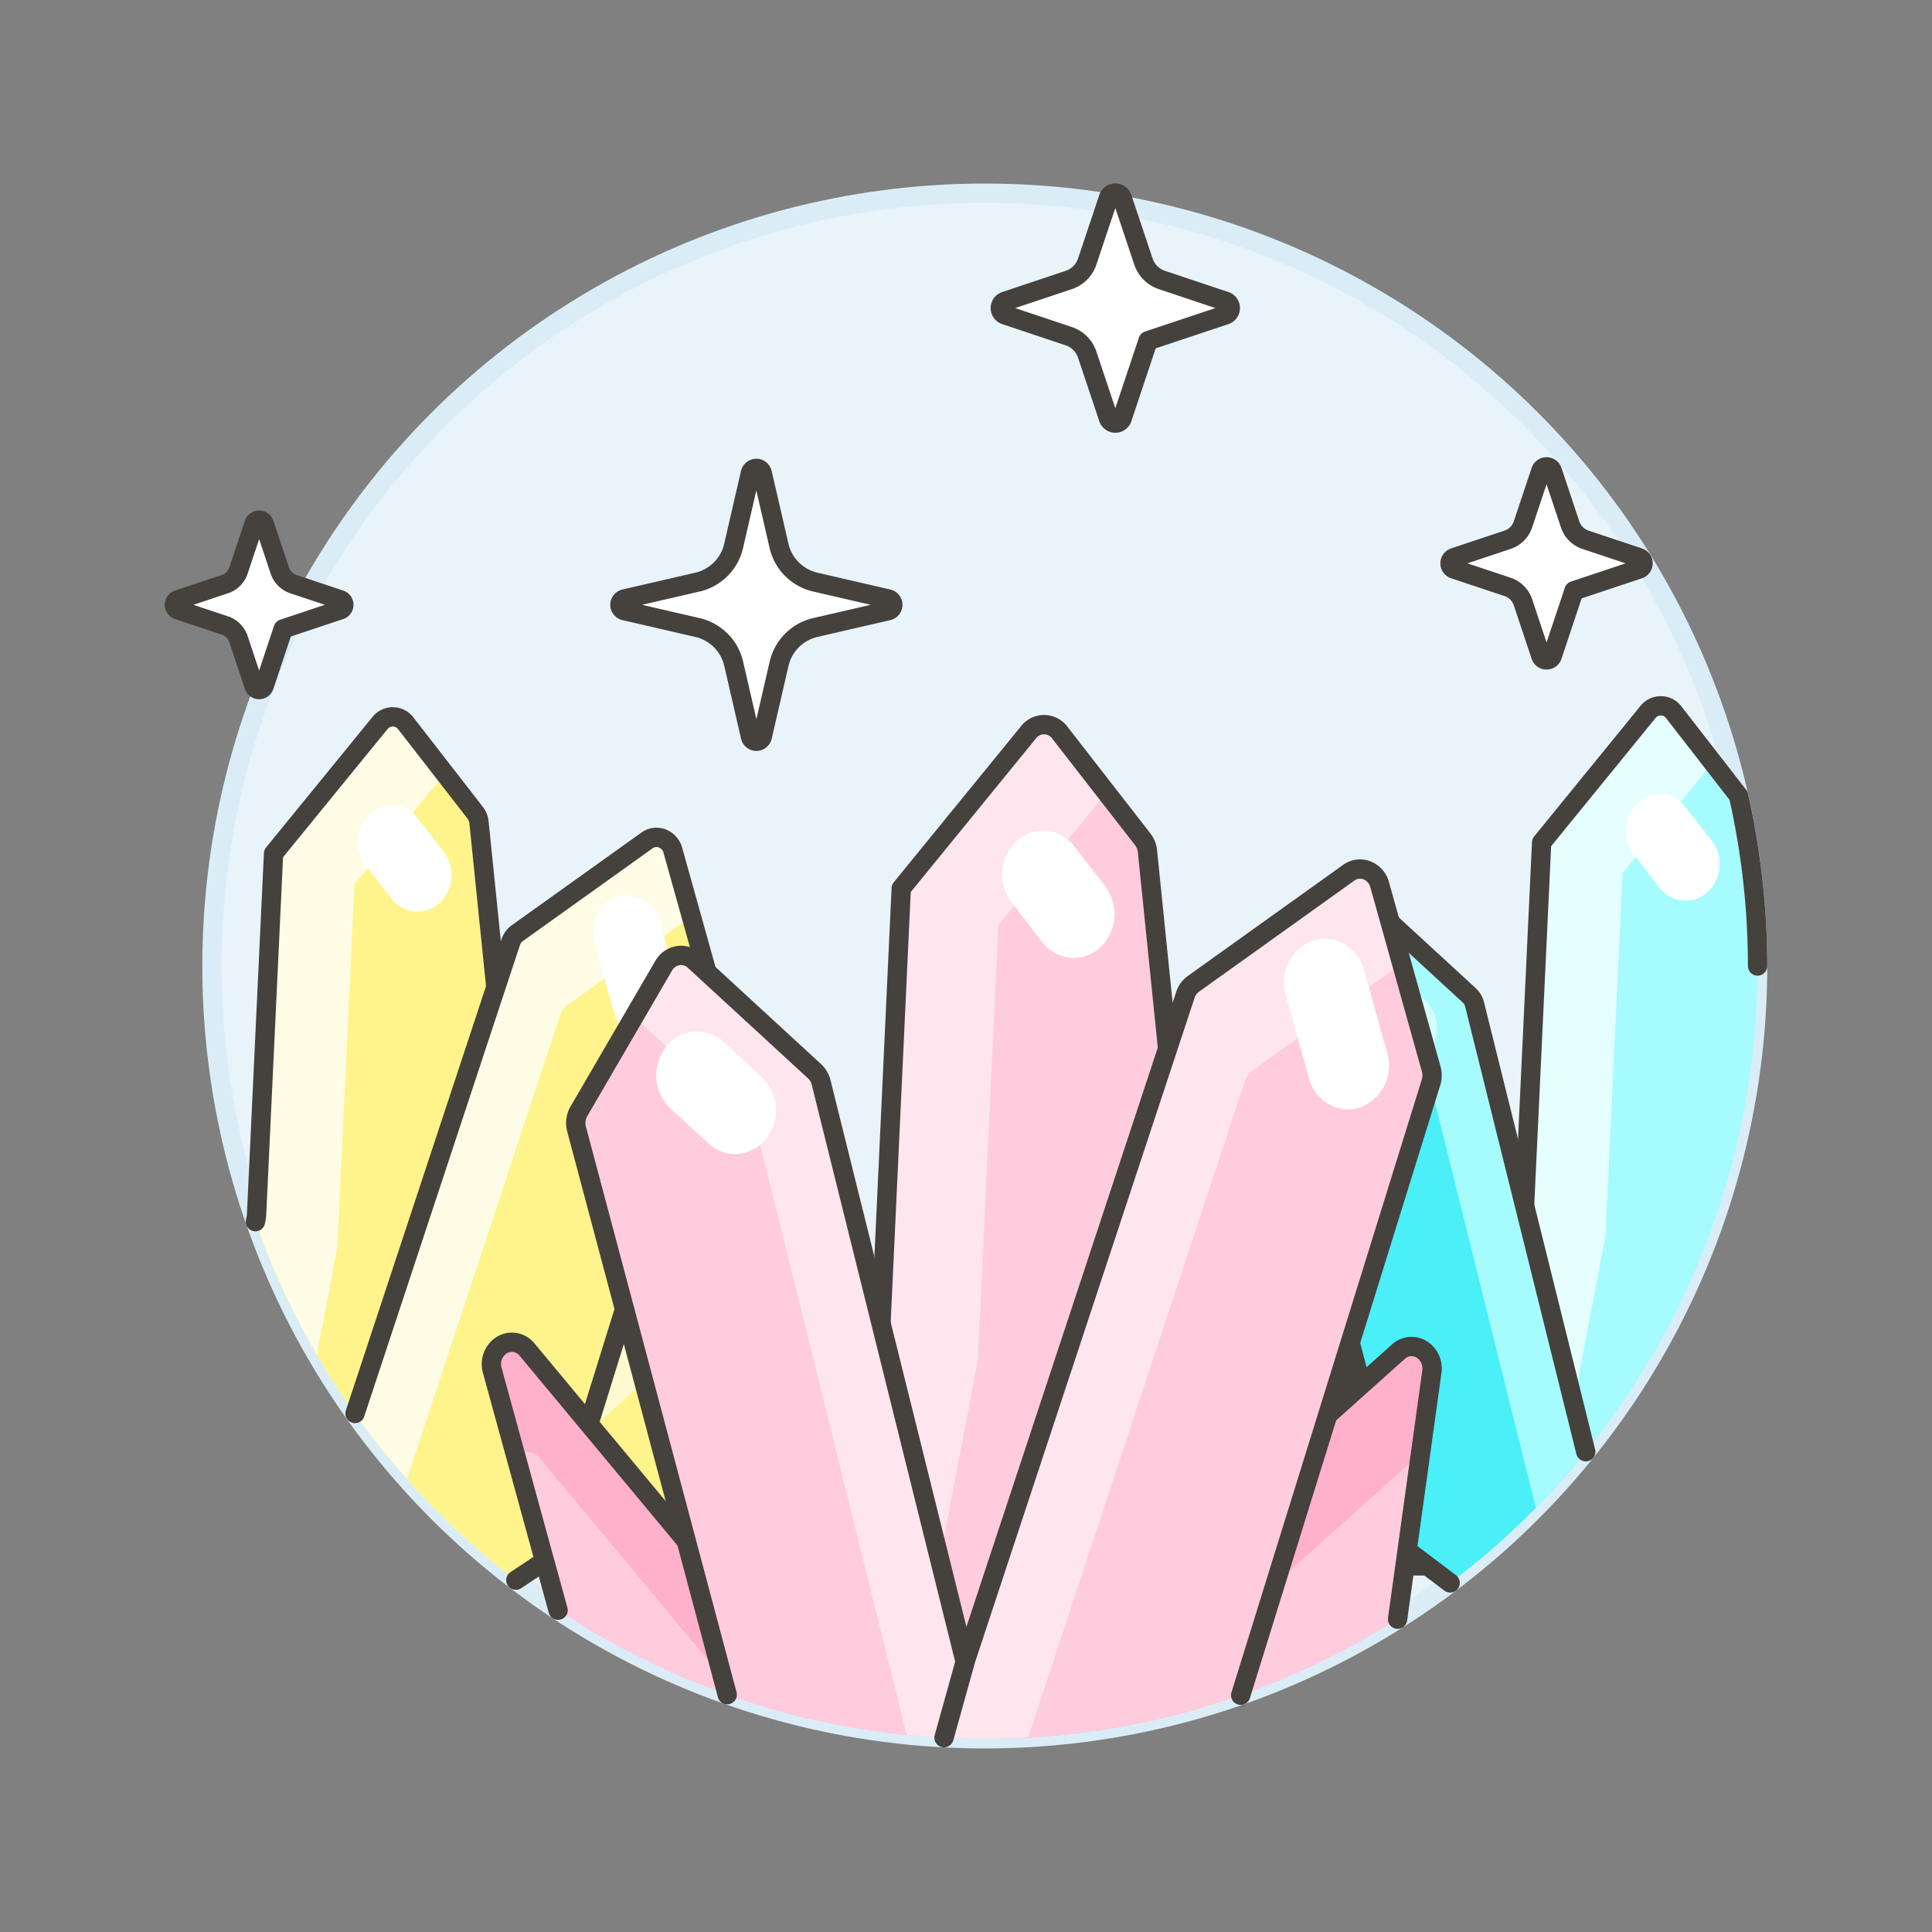 <svg xmlns="http://www.w3.org/2000/svg" viewBox="0 0 100 100"><rect x="0" y="0" width="100" height="100" fill="#808080" stroke="none"/><g class="nc-icon-wrapper"><defs/><circle class="a" cx="50.972" cy="50" r="40" fill="#e8f4fa" stroke="#daedf7" stroke-miterlimit="10"/><path class="b" d="M81.42 75.926l-5.149.334-4.664-3.114-7.991-9.606a.841.841 0 0 0-1.089-.2.979.979 0 0 0-.418 1.1L65.6 77.169l-.762 3.879h11.346a40.164 40.164 0 0 0 5.236-5.122z" style="" fill="#a6fbff"/><path class="c" d="M81.42 75.927l-5.149.333-4.664-3.114-7.991-9.606a.841.841 0 0 0-1.089-.2.979.979 0 0 0-.418 1.1l1 3.642.006-.006a.841.841 0 0 1 1.089.2l7.991 9.607 4.331 2.891a40.2 40.2 0 0 0 4.894-4.847z" style="" fill="#4aeff7"/><path class="d" d="M76.271 76.26l-4.664-3.114-7.991-9.606a.841.841 0 0 0-1.089-.2.979.979 0 0 0-.418 1.1L65.6 77.169l-.762 3.879h9.968" fill="none" stroke="#45413c" stroke-linecap="round" stroke-linejoin="round"/><path class="b" d="M90.972 50a40.118 40.118 0 0 0-.986-8.814l-3.347-4.311a.845.845 0 0 0-1.344-.017l-5.5 6.752-.883 18.77-2.23 11.666 3.24 3.54A39.85 39.85 0 0 0 90.972 50z" style="" fill="#a6fbff"/><path class="e" d="M81.279 76.089l-.408-.446L83.1 63.977l.884-18.77 4.675-5.734-2.016-2.6a.845.845 0 0 0-1.344-.017l-5.5 6.751-.892 18.773-2.225 11.666 3.24 3.54q.698-.732 1.357-1.497z" style="" fill="#e5feff"/><path class="d" d="M90.972 50a40.118 40.118 0 0 0-.986-8.814l-3.347-4.311a.845.845 0 0 0-1.344-.017l-5.5 6.752-.883 18.77-2.23 11.666" fill="none" stroke="#45413c" stroke-linecap="round" stroke-linejoin="round"/><path class="f" d="M87.24 46.619a1.714 1.714 0 0 1-1.356-.682l-1.329-1.713a1.99 1.99 0 0 1 .227-2.666 1.682 1.682 0 0 1 2.485.244l1.333 1.712a1.99 1.99 0 0 1-.227 2.667 1.689 1.689 0 0 1-1.133.438z" style="" fill="#fff"/><path class="c" d="M82.078 75.14l-5.752-23.147a.96.96 0 0 0-.279-.476l-5.2-4.781a.843.843 0 0 0-.708-.218.883.883 0 0 0-.616.435l-3.666 6.295a1 1 0 0 0-.1.763l6.962 26.15 2.34 1.77a40.244 40.244 0 0 0 7.019-6.791z" style="" fill="#4aeff7"/><path class="b" d="M82.078 75.139l-5.752-23.146a.953.953 0 0 0-.279-.475l-5.2-4.782a.839.839 0 0 0-.708-.217.879.879 0 0 0-.616.434L68.24 49.16l5.071 4.665a.959.959 0 0 1 .279.476l5.9 23.74q1.362-1.386 2.588-2.902z" style="" fill="#a6fbff"/><path class="d" d="M82.078 75.14l-5.752-23.147a.96.96 0 0 0-.279-.476l-5.2-4.781a.843.843 0 0 0-.708-.218.883.883 0 0 0-.616.435l-3.666 6.295a1 1 0 0 0-.1.763l6.962 26.15 2.34 1.77" fill="none" stroke="#45413c" stroke-linecap="round" stroke-linejoin="round"/><path class="g" d="M72.609 55.092a1.688 1.688 0 0 1-1.147-.456l-1.643-1.511a1.99 1.99 0 0 1-.192-2.669 1.683 1.683 0 0 1 2.488-.206l1.643 1.511a1.991 1.991 0 0 1 .192 2.669 1.716 1.716 0 0 1-1.341.662z" style="" fill="#d9fdff"/><g><path class="h" d="M36.642 64.1a.834.834 0 0 0-1 .1l-4.407 3.938-3.691 3.324-1.458 4.365-5.35.346a40.3 40.3 0 0 0 5.744 5.442h10.16l-1.314-3.88 1.755-12.667a.97.97 0 0 0-.439-.968z" style="" fill="#fff48c"/><path class="i" d="M36.642 64.1a.834.834 0 0 0-1 .1l-4.407 3.938-3.691 3.324-1.458 4.365-5.35.346a40.175 40.175 0 0 0 4.544 4.477l1.4-.09 1.454-4.36 3.691-3.325 4.407-3.938a.857.857 0 0 1 .34-.178l.511-3.687a.97.97 0 0 0-.441-.972z" style="" fill="#fffacf"/><path class="d" d="M36.642 81.615l-1.314-3.88 1.755-12.667a.97.97 0 0 0-.441-.966.834.834 0 0 0-1 .1l-4.407 3.938-3.691 3.324-1.458 4.365" fill="none" stroke="#45413c" stroke-linecap="round" stroke-linejoin="round"/><path class="h" d="M21.084 76.573l5.7-8.9-1.119-16.568-.872-8.541a.981.981 0 0 0-.2-.5l-3.585-4.618a.845.845 0 0 0-1.344-.017l-5.505 6.752-.883 18.77-.054.282a39.954 39.954 0 0 0 7.862 13.34z" style="" fill="#fff48c"/><path class="j" d="M21.008 37.442a.845.845 0 0 0-1.344-.017l-5.5 6.751-.884 18.771-.054.282a39.759 39.759 0 0 0 3.174 6.886l1.062-5.571.884-18.77 4.676-5.734z" style="" fill="#fffce5"/><path class="d" d="M26.781 67.671l-1.116-16.566-.872-8.541a.981.981 0 0 0-.2-.5l-3.585-4.618a.845.845 0 0 0-1.344-.017l-5.505 6.752-.883 18.77-.054.282" fill="none" stroke="#45413c" stroke-linecap="round" stroke-linejoin="round"/><path class="f" d="M21.609 47.186a1.714 1.714 0 0 1-1.356-.682l-1.329-1.713a1.991 1.991 0 0 1 .227-2.666 1.682 1.682 0 0 1 2.485.244l1.328 1.712a1.99 1.99 0 0 1-.227 2.667 1.687 1.687 0 0 1-1.128.438z" style="" fill="#fff"/><path class="h" d="M34.828 44.019a.924.924 0 0 0-.547-.62.832.832 0 0 0-.79.1l-6.715 4.8a.943.943 0 0 0-.343.472l-8.057 24.39a40.232 40.232 0 0 0 8.324 8.627l1.6-1.06 8.748-28.167a1.016 1.016 0 0 0 .009-.573z" style="" fill="#fff48c"/><path class="j" d="M34.281 43.4a.835.835 0 0 0-.79.1l-6.715 4.805a.943.943 0 0 0-.343.472l-8.057 24.39a40.064 40.064 0 0 0 2.689 3.381l7.941-24.039a.939.939 0 0 1 .343-.472l6.434-4.6-.955-3.416a.924.924 0 0 0-.547-.621z" style="" fill="#fffce5"/><path class="d" d="M26.7 81.788l1.6-1.06 8.748-28.167a1.016 1.016 0 0 0 .009-.573l-2.228-7.969a.924.924 0 0 0-.547-.62.832.832 0 0 0-.79.1l-6.715 4.8a.943.943 0 0 0-.343.472l-8.057 24.39" fill="none" stroke="#45413c" stroke-linecap="round" stroke-linejoin="round"/><path class="f" d="M33.464 53.729a1.787 1.787 0 0 1-1.689-1.35l-1.006-3.6a1.92 1.92 0 0 1 1.182-2.358 1.747 1.747 0 0 1 2.2 1.269l1.007 3.6a1.918 1.918 0 0 1-1.183 2.357 1.639 1.639 0 0 1-.511.082z" style="" fill="#fff"/></g><g><path class="k" d="M73.584 69.847a1 1 0 0 0-1.2.117l-5.274 4.717-4.421 3.983-1.747 5.227-18.5 1.2-5.591-3.731-9.572-11.507a1.007 1.007 0 0 0-1.3-.236 1.171 1.171 0 0 0-.5 1.314l3.407 12.413a39.975 39.975 0 0 0 43.458.464L74.113 71a1.165 1.165 0 0 0-.529-1.153z" style="" fill="#fcd"/><path class="l" d="M73.584 69.847a1 1 0 0 0-1.2.118l-5.274 4.716-4.421 3.983-1.747 5.228-18.5 1.2-5.587-3.73-9.576-11.509a1.007 1.007 0 0 0-1.3-.236 1.171 1.171 0 0 0-.5 1.314l1.2 4.362.008-.006a1.008 1.008 0 0 1 1.305.236l9.564 11.507 1.928 1.287a40 40 0 0 0 22.536.125l1.373-4.109 4.421-3.982 5.279-4.717a1.021 1.021 0 0 1 .408-.213L74.113 71a1.165 1.165 0 0 0-.529-1.153z" style="" fill="#ffb0ca"/><path class="d" d="M72.339 83.808L74.113 71a1.165 1.165 0 0 0-.529-1.157 1 1 0 0 0-1.2.117l-5.274 4.721-4.421 3.983-1.747 5.227-18.5 1.2-5.591-3.731-9.572-11.507a1.007 1.007 0 0 0-1.3-.236 1.171 1.171 0 0 0-.5 1.314l3.407 12.413" fill="none" stroke="#45413c" stroke-linecap="round" stroke-linejoin="round"/><path class="k" d="M59.391 44.048a1.188 1.188 0 0 0-.239-.6l-4.3-5.531a1.012 1.012 0 0 0-1.61-.021l-6.594 8.087L45.6 68.464l-2.67 13.973 6.9 7.534c.382.011.762.029 1.146.029.218 0 .433-.013.65-.016l10.15-15.862-1.341-19.844z" style="" fill="#fcd"/><path class="m" d="M51.672 47.893l5.6-6.869-2.416-3.111a1.012 1.012 0 0 0-1.61-.021l-6.594 8.087L45.6 68.464l-2.67 13.974 6.9 7.533c.382.011.762.029 1.146.029.218 0 .433-.013.65-.016l.61-.954-4.284-4.679 2.666-13.974z" style="" fill="#ffe5ee"/><path class="d" d="M61.772 74.122l-1.337-19.844-1.044-10.23a1.188 1.188 0 0 0-.239-.6l-4.3-5.531a1.012 1.012 0 0 0-1.61-.021l-6.594 8.087L45.6 68.464l-2.67 13.973" fill="none" stroke="#45413c" stroke-linecap="round" stroke-linejoin="round"/><path class="f" d="M55.578 49.584a2.055 2.055 0 0 1-1.626-.817l-1.591-2.051a2.383 2.383 0 0 1 .272-3.194 2.015 2.015 0 0 1 2.976.292l1.591 2.051a2.385 2.385 0 0 1-.272 3.194 2.022 2.022 0 0 1-1.35.525z" style="" fill="#fff"/><path class="k" d="M42.17 55.452l-6.226-5.728a1.01 1.01 0 0 0-.849-.26 1.058 1.058 0 0 0-.738.521l-4.391 7.54a1.208 1.208 0 0 0-.12.914l7.794 29.276a39.9 39.9 0 0 0 12.927 2.275l.321-.227L42.5 56.022a1.15 1.15 0 0 0-.33-.57z" style="" fill="#fcd"/><path class="m" d="M42.17 55.452l-6.226-5.728a1.01 1.01 0 0 0-.849-.26 1.059 1.059 0 0 0-.738.52l-1.539 2.644 6.074 5.588a1.15 1.15 0 0 1 .334.57L46.932 89.8c1.2.12 2.41.181 3.635.193l.321-.227L42.5 56.022a1.15 1.15 0 0 0-.33-.57z" style="" fill="#ffe5ee"/><path class="d" d="M50.629 88.721L42.5 56.022a1.15 1.15 0 0 0-.334-.57l-6.226-5.728a1.01 1.01 0 0 0-.849-.26 1.058 1.058 0 0 0-.738.521l-4.391 7.54a1.208 1.208 0 0 0-.12.914l7.798 29.276" fill="none" stroke="#45413c" stroke-linecap="round" stroke-linejoin="round"/><path class="f" d="M38.051 59.733a2.017 2.017 0 0 1-1.373-.546l-1.969-1.809a2.386 2.386 0 0 1-.23-3.2 2.016 2.016 0 0 1 2.98-.247l1.968 1.81a2.385 2.385 0 0 1 .23 3.2 2.052 2.052 0 0 1-1.606.792z" style="" fill="#fff"/><path class="k" d="M71.411 45.791a1.1 1.1 0 0 0-.655-.742 1 1 0 0 0-.946.123l-8.044 5.755a1.127 1.127 0 0 0-.41.566L49.988 85.9l-1.126 4.04c.7.036 1.4.056 2.11.056a39.917 39.917 0 0 0 13.245-2.255l9.853-31.719a1.219 1.219 0 0 0 .01-.685z" style="" fill="#fcd"/><path class="m" d="M70.756 45.049a.994.994 0 0 0-.946.123l-8.044 5.755a1.132 1.132 0 0 0-.41.566L49.988 85.9l-1.126 4.04c.7.036 1.4.056 2.11.056.753 0 1.5-.025 2.243-.066l11.222-33.968a1.137 1.137 0 0 1 .411-.565l7.707-5.514-1.144-4.092a1.1 1.1 0 0 0-.655-.742z" style="" fill="#ffe5ee"/><path class="d" d="M64.217 87.745l9.853-31.723a1.219 1.219 0 0 0 .01-.685l-2.669-9.546a1.1 1.1 0 0 0-.655-.742 1 1 0 0 0-.946.123l-8.044 5.755a1.127 1.127 0 0 0-.41.566L49.988 85.9l-1.126 4.04" fill="none" stroke="#45413c" stroke-linecap="round" stroke-linejoin="round"/><path class="f" d="M69.778 57.422a2.138 2.138 0 0 1-2.023-1.617L66.549 51.5a2.3 2.3 0 0 1 1.416-2.824 2.093 2.093 0 0 1 2.632 1.52L71.8 54.5a2.3 2.3 0 0 1-1.417 2.824 1.955 1.955 0 0 1-.605.098z" style="" fill="#fff"/></g><path class="n" d="M40.325 34.358A2.506 2.506 0 0 1 42.2 32.48l3.769-.87a.313.313 0 0 0 0-.61l-3.769-.87a2.506 2.506 0 0 1-1.878-1.878l-.869-3.766a.314.314 0 0 0-.611 0l-.869 3.766A2.5 2.5 0 0 1 36.1 30.13l-3.769.87a.313.313 0 0 0 0 .61l3.767.87a2.5 2.5 0 0 1 1.878 1.878l.869 3.768a.314.314 0 0 0 .611 0z" stroke="#45413c" stroke-linecap="round" stroke-linejoin="round" fill="#fff"/><path class="n" d="M59.423 17.636l4-1.334a.375.375 0 0 0 0-.712l-3.288-1.1a1.507 1.507 0 0 1-.95-.95l-1.1-3.287a.375.375 0 0 0-.712 0l-1.1 3.287a1.5 1.5 0 0 1-.95.95l-3.289 1.1a.375.375 0 0 0 0 .712l3.289 1.1a1.506 1.506 0 0 1 .95.951l1.1 3.289a.375.375 0 0 0 .712 0z" stroke="#45413c" stroke-linecap="round" stroke-linejoin="round" fill="#fff"/><path class="n" d="M14.659 32.551l2.948-.983a.277.277 0 0 0 0-.526l-2.423-.808a1.108 1.108 0 0 1-.7-.7l-.808-2.423a.277.277 0 0 0-.525 0l-.808 2.423a1.1 1.1 0 0 1-.7.7l-2.425.808a.277.277 0 0 0 0 .526l2.425.808a1.108 1.108 0 0 1 .7.7l.807 2.424a.276.276 0 0 0 .525 0z" stroke="#45413c" stroke-linecap="round" stroke-linejoin="round" fill="#fff"/><path class="n" d="M81.471 30.577l3.354-1.118a.315.315 0 0 0 0-.6l-2.757-.919a1.26 1.26 0 0 1-.8-.8l-.919-2.757a.315.315 0 0 0-.6 0l-.919 2.756a1.255 1.255 0 0 1-.8.8l-2.758.919a.315.315 0 0 0 0 .6l2.758.919a1.262 1.262 0 0 1 .8.8l.919 2.758a.314.314 0 0 0 .6 0z" stroke="#45413c" stroke-linecap="round" stroke-linejoin="round" fill="#fff"/></g></svg>